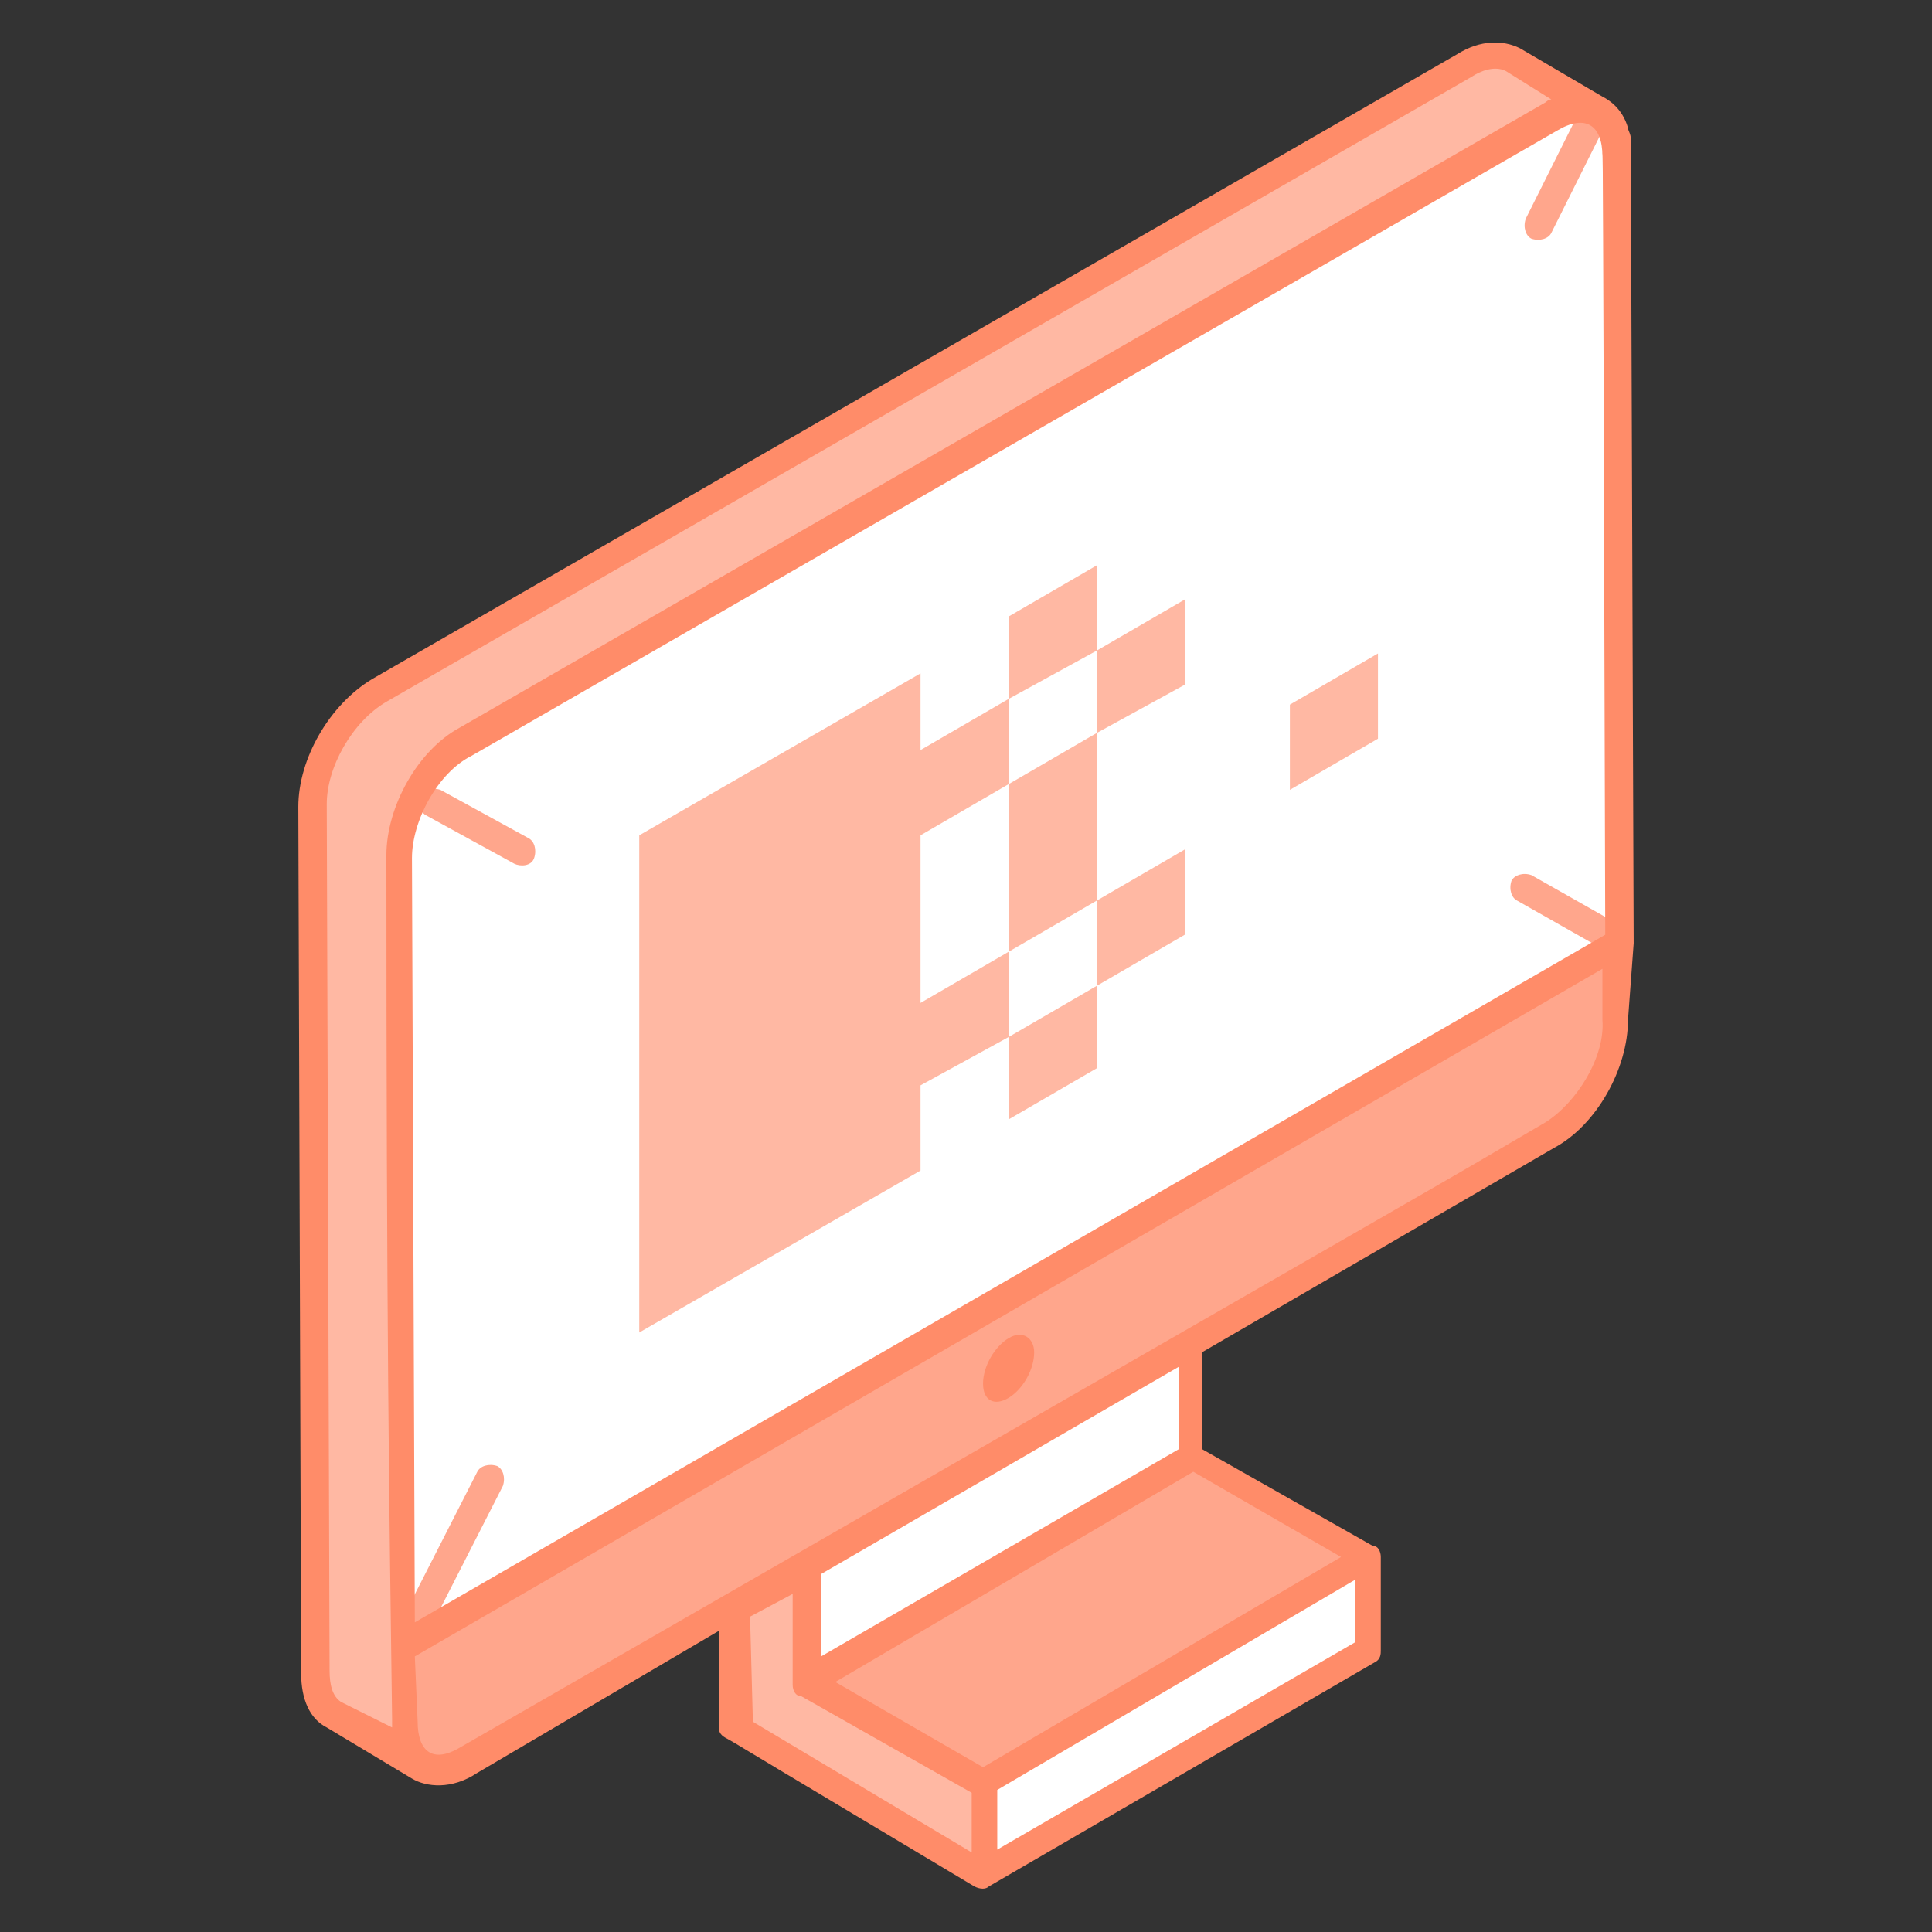 <svg width="56" height="56" viewBox="0 0 56 56" fill="none" xmlns="http://www.w3.org/2000/svg">
<rect x="0" y="0" width="56" height="56" fill="#333333" stroke="none"/>
<path d="M23.306 44.882L34.588 38.294V42.247L23.306 48.753V44.882Z" fill="white"/>
<path d="M21.329 43.565L32.529 36.977L34.588 38.294L23.306 44.882L21.329 43.565Z" fill="#FFA68C"/>
<path d="M28.494 51.718L39.694 45.129V47.847L28.494 54.353V51.718Z" fill="white"/>
<path d="M23.306 48.753L34.588 42.247L39.694 45.129L28.494 51.718L23.306 48.753Z" fill="#FFA68C"/>
<path d="M23.306 44.882V48.753L28.494 51.718V54.353L21.329 50.153V43.565L23.306 44.882Z" fill="#FFB8A3"/>
<path d="M46.941 29.565C46.941 30.8 46.118 32.282 45.047 32.859L13.588 50.977C12.435 51.635 12.024 50.894 11.612 50.812L9.635 49.741C9.306 49.494 9.059 49.082 9.059 48.506V23.388C9.059 22.153 9.882 20.671 10.953 20.094L42.412 1.977C42.906 1.647 43.4 1.647 43.812 1.812L46.282 3.294C46.612 3.459 46.859 3.871 46.859 4.529L46.941 27.341V29.565Z" fill="#FFB8A3"/>
<path d="M44.965 3.377C46.035 2.8 46.859 3.294 46.859 4.447L46.941 27.341L11.612 47.765L11.529 24.871C11.529 23.635 12.353 22.153 13.424 21.576L44.965 3.377Z" fill="white"/>
<path d="M44.965 3.377C46.035 2.8 46.859 3.294 46.859 4.447L46.941 27.341L11.612 47.765L11.529 24.871C11.529 23.635 12.353 22.153 13.424 21.576L44.965 3.377Z" fill="white"/>
<path d="M46.941 27.341V29.565C46.941 30.8 46.118 32.282 45.047 32.859L13.671 51.059C12.6 51.635 11.777 51.224 11.694 49.988L11.612 47.765L46.941 27.341Z" fill="#FFA68C"/>
<path d="M14.906 25.035L12.353 23.635C12.188 23.553 12.106 23.306 12.188 23.059C12.271 22.894 12.518 22.812 12.765 22.894L15.318 24.294C15.482 24.377 15.565 24.623 15.482 24.871C15.4 25.118 15.07 25.118 14.906 25.035Z" fill="#FFA68C"/>
<path d="M44.388 6.918C44.224 6.835 44.141 6.588 44.224 6.341L45.871 3.047C45.953 2.882 46.2 2.8 46.447 2.882C46.612 2.965 46.694 3.212 46.612 3.459L44.965 6.753C44.882 6.918 44.635 7 44.388 6.918Z" fill="#FFA68C"/>
<path d="M11.777 46.694L13.835 42.659C13.918 42.494 14.165 42.412 14.412 42.494C14.576 42.577 14.659 42.824 14.576 43.071L12.518 47.106C12.271 47.6 11.529 47.188 11.777 46.694Z" fill="#FFA68C"/>
<path d="M46.447 27.506L43.976 26.106C43.812 26.024 43.729 25.777 43.812 25.529C43.894 25.365 44.141 25.282 44.388 25.365L46.859 26.765C47.023 26.847 47.106 27.094 47.023 27.341C46.941 27.506 46.694 27.588 46.447 27.506Z" fill="#FFA68C"/>
<path d="M47.353 27.341L47.271 4.447C47.271 4.282 47.271 4.2 47.271 4.035C47.271 3.871 47.188 3.788 47.188 3.706C47.023 3.129 46.612 2.882 46.447 2.8L44.059 1.4C43.565 1.153 42.906 1.153 42.247 1.565L10.788 19.682C9.553 20.424 8.647 21.988 8.647 23.388L8.729 48.506C8.729 49.247 8.976 49.824 9.471 50.071L11.941 51.553C12.353 51.8 13.094 51.882 13.835 51.388L20.835 47.271V50.071C20.835 50.235 20.918 50.318 21.082 50.4C22.647 51.306 17.212 48.094 28.247 54.682C28.412 54.765 28.576 54.765 28.659 54.682L39.859 48.176C40.023 48.094 40.023 47.929 40.023 47.847V45.13C40.023 44.965 39.941 44.8 39.776 44.8L34.835 42V39.2L45.047 33.271C46.282 32.612 47.188 30.965 47.188 29.565L47.353 27.341ZM46.529 27.094L12.024 47.024L11.941 24.871C11.941 23.8 12.682 22.4 13.671 21.906L45.129 3.788C45.953 3.294 46.447 3.624 46.447 4.529C46.447 6.753 46.447 -3.953 46.529 27.094ZM9.882 49.33C9.635 49.165 9.553 48.835 9.553 48.424L9.471 23.306C9.471 22.235 10.212 20.918 11.2 20.341L42.659 2.224C42.906 2.059 43.318 1.894 43.647 2.059L44.965 2.882C44.882 2.882 44.8 2.965 44.8 2.965L13.341 21.082C12.106 21.741 11.2 23.388 11.2 24.788C11.2 38.459 11.282 43.565 11.365 49.824V50.071L9.882 49.33ZM21.741 46.859L22.976 46.2V48.835C22.976 49 23.059 49.165 23.224 49.165L28.165 51.965V53.694L21.823 49.906L21.741 46.859ZM39.282 47.6L28.906 53.612V51.882L39.282 45.788V47.6ZM38.871 45.13L28.494 51.224L24.212 48.753L34.588 42.659L38.871 45.13ZM34.176 42L23.8 48.012V45.624L34.176 39.612V42ZM44.8 32.529C40.435 35.082 46.694 31.459 13.341 50.647C12.518 51.141 12.106 50.73 12.106 49.906L12.024 48.012L46.447 28.082V29.565C46.529 30.635 45.706 31.953 44.8 32.529Z" fill="#FF8C69"/>
<path d="M29.235 38.788C28.823 39.035 28.494 39.612 28.494 40.106C28.494 40.6 28.823 40.765 29.235 40.518C29.647 40.271 29.976 39.694 29.976 39.2C29.976 38.788 29.647 38.541 29.235 38.788Z" fill="#FF8C69"/>
<path d="M31.788 28.576V30.965L29.235 32.447V30.059L31.788 28.576Z" fill="#FFB8A3"/>
<path d="M31.788 21.247V26.106L29.235 27.588V22.729L31.788 21.247Z" fill="#FFB8A3"/>
<path d="M26.682 19.518V21.741L29.235 20.259V22.729L26.682 24.212V29.07L29.235 27.588V30.059L26.682 31.459V33.929L18.529 38.623V24.212L26.682 19.518Z" fill="#FFB8A3"/>
<path d="M31.788 16.388V18.859L29.235 20.259V17.87L31.788 16.388Z" fill="#FFB8A3"/>
<path d="M34.341 17.377V19.847L31.788 21.247V18.859L34.341 17.377Z" fill="#FFB8A3"/>
<path d="M39.941 18.941V21.412L37.388 22.894V20.424L39.941 18.941Z" fill="#FFB8A3"/>
<path d="M34.341 24.623V27.094L31.788 28.576V26.106L34.341 24.623Z" fill="#FFB8A3"/>
</svg>

